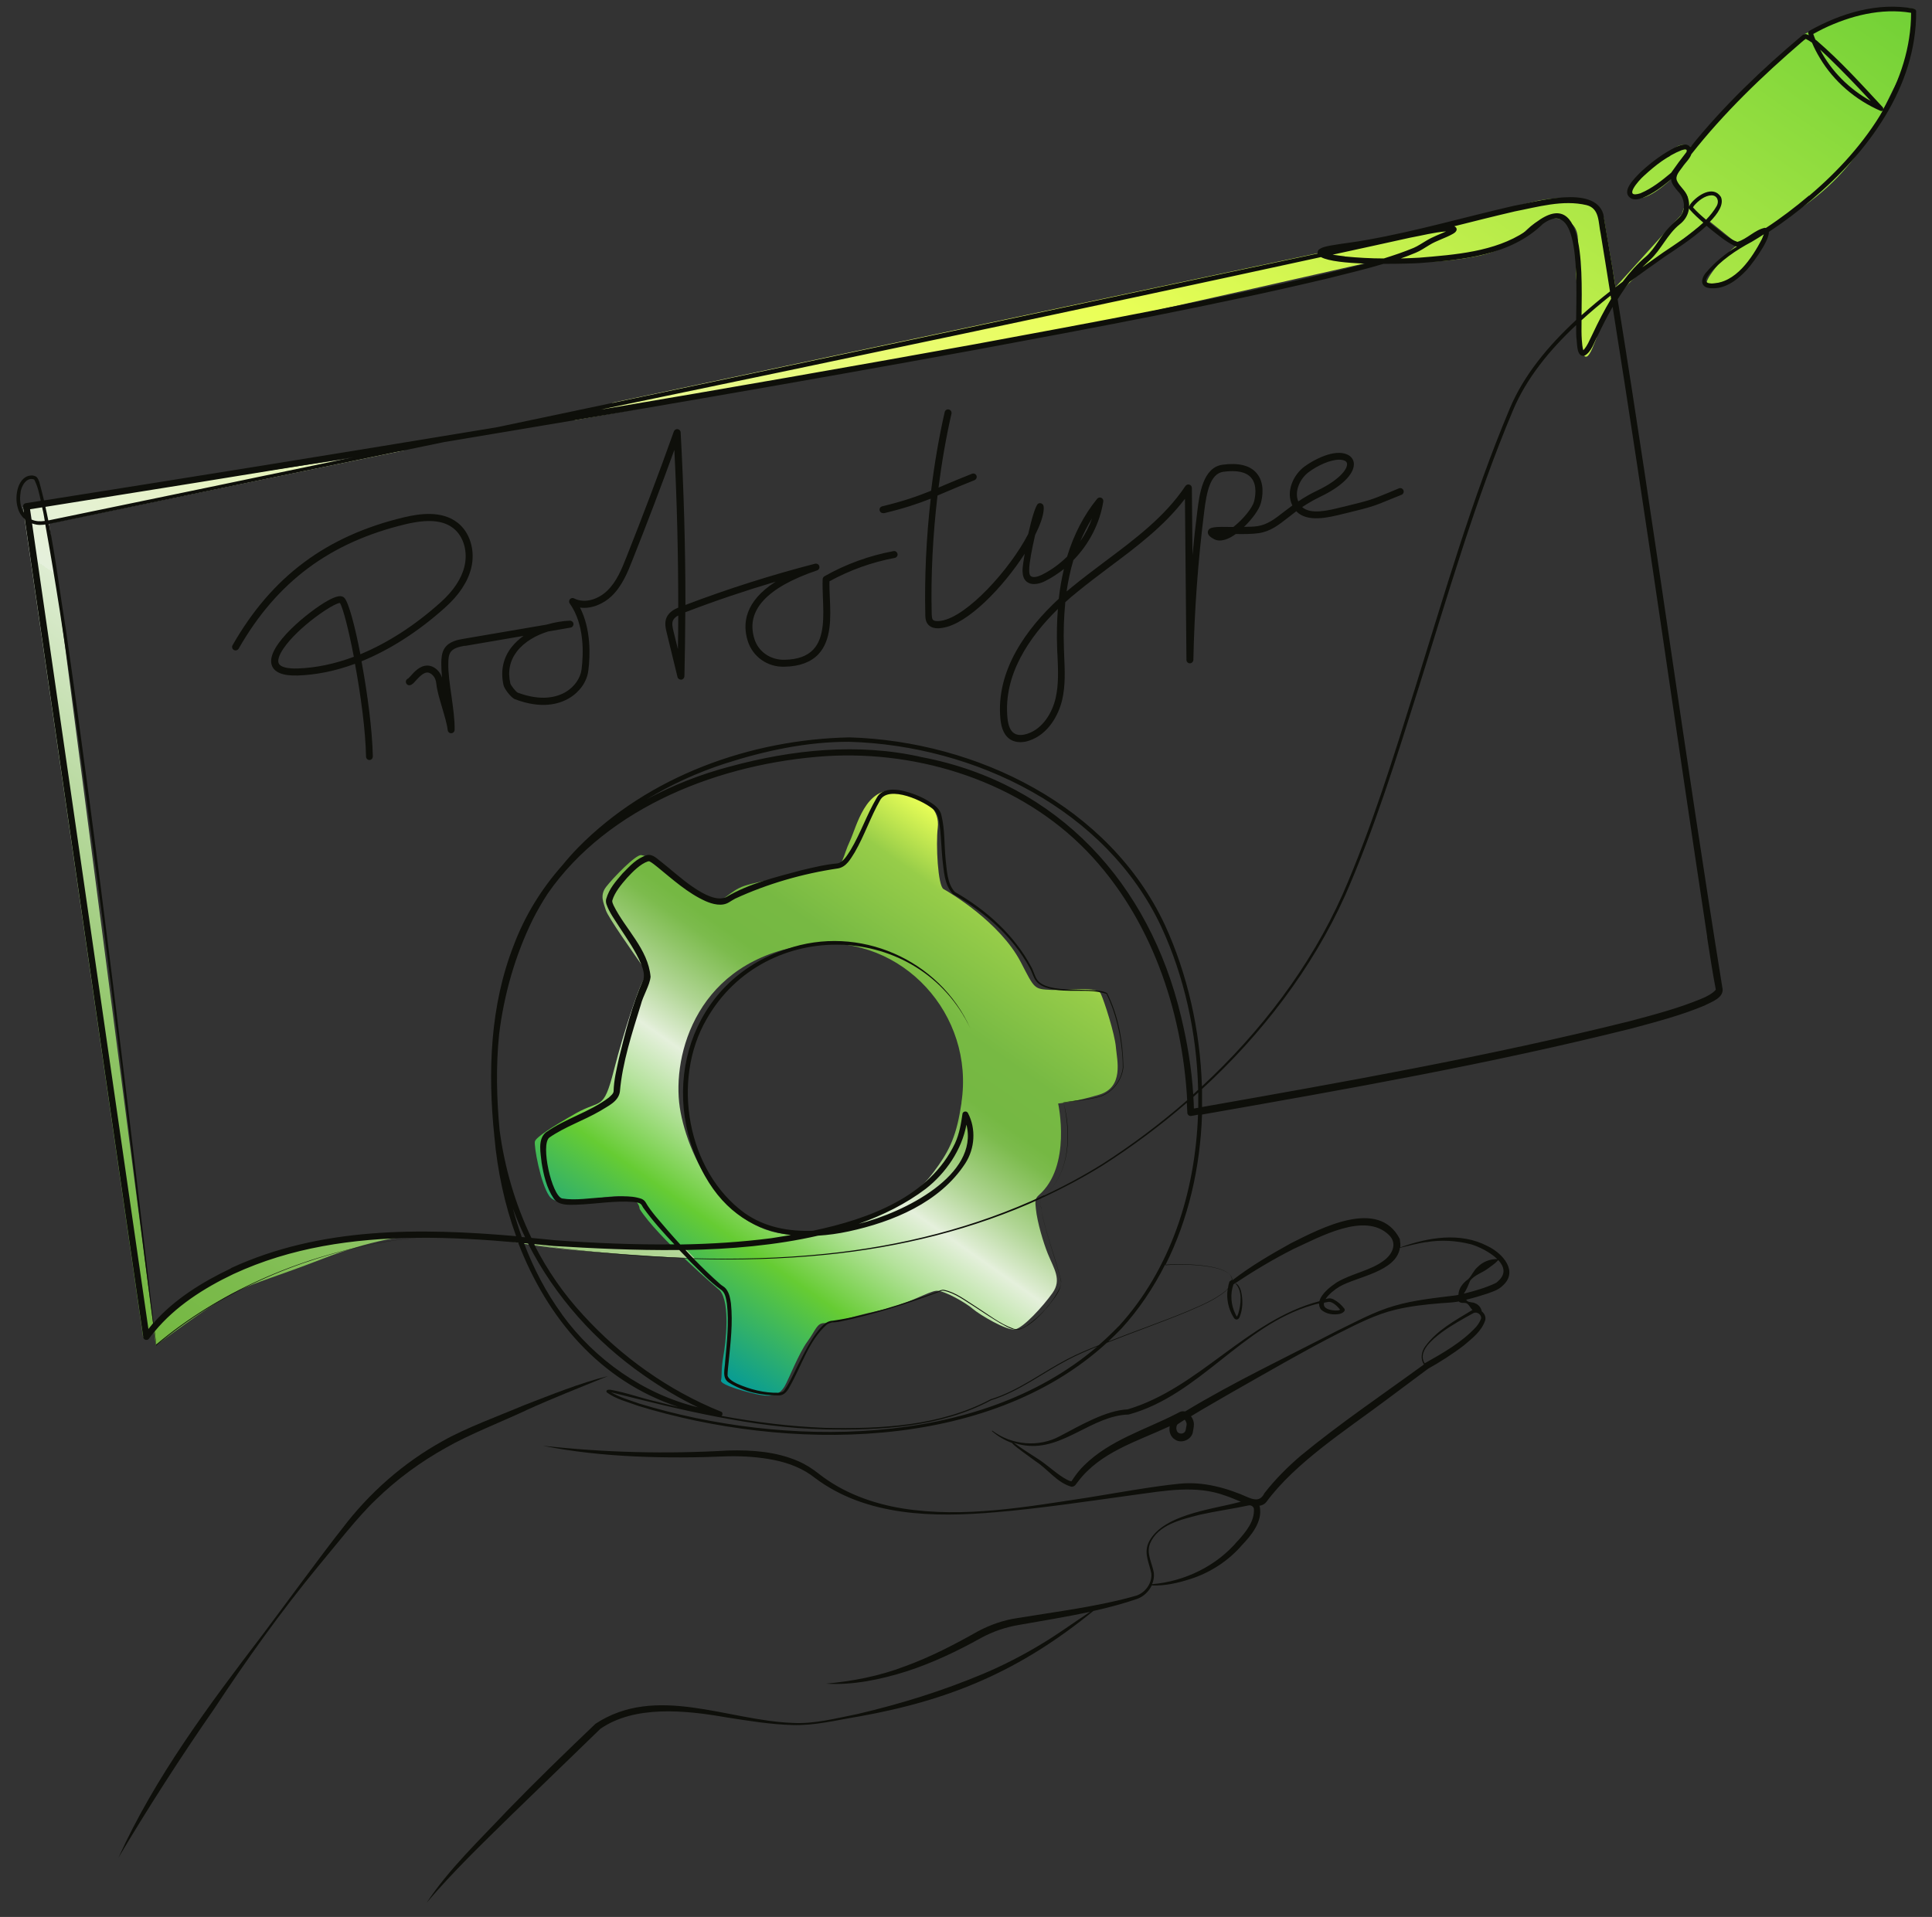 <?xml version="1.0" encoding="UTF-8"?>
<svg xmlns="http://www.w3.org/2000/svg" xmlns:i="http://ns.adobe.com/AdobeIllustrator/10.0/" xmlns:xlink="http://www.w3.org/1999/xlink" version="1.1" viewBox="0 0 153.59 152.42">
  <rect x="0" y="0" width="153.59" height="152.42" fill="#333333" stroke="none"/>
  <defs>
    <linearGradient id="Unbenannter_Verlauf_155" data-name="Unbenannter Verlauf 155" x1="52.2" y1="106.26" x2="79.22" y2="67.66" gradientUnits="userSpaceOnUse">
      <stop offset="0" stop-color="#039999"></stop>
      <stop offset=".21" stop-color="#6c3"></stop>
      <stop offset=".33" stop-color="#b4e29b"></stop>
      <stop offset=".42" stop-color="#e5f0dc"></stop>
      <stop offset=".43" stop-color="#ddecd1"></stop>
      <stop offset=".5" stop-color="#b0d594"></stop>
      <stop offset=".56" stop-color="#90c568"></stop>
      <stop offset=".6" stop-color="#7cbb4d"></stop>
      <stop offset=".63" stop-color="#75b843"></stop>
      <stop offset=".72" stop-color="#77b943"></stop>
      <stop offset=".77" stop-color="#80bf45"></stop>
      <stop offset=".89" stop-color="#97cd49"></stop>
      <stop offset="1" stop-color="#eaff57"></stop>
    </linearGradient>
    <linearGradient id="Unbenannter_Verlauf_149" data-name="Unbenannter Verlauf 149" x1="-32.18" y1="178.95" x2="164.31" y2="-101.66" gradientUnits="userSpaceOnUse">
      <stop offset="0" stop-color="#97cd49"></stop>
      <stop offset=".12" stop-color="#80bf45"></stop>
      <stop offset=".17" stop-color="#77b943"></stop>
      <stop offset=".25" stop-color="#75b843"></stop>
      <stop offset=".27" stop-color="#7cbb4d"></stop>
      <stop offset=".3" stop-color="#90c568"></stop>
      <stop offset=".33" stop-color="#b0d594"></stop>
      <stop offset=".38" stop-color="#ddecd1"></stop>
      <stop offset=".38" stop-color="#e5f0dc"></stop>
      <stop offset=".48" stop-color="#e7f79b"></stop>
      <stop offset=".57" stop-color="#eaff57"></stop>
      <stop offset=".75" stop-color="#6c3"></stop>
      <stop offset="1" stop-color="#039999"></stop>
    </linearGradient>
  </defs>
  <!-- Generator: Adobe Illustrator 28.6.0, SVG Export Plug-In . SVG Version: 1.2.0 Build 709)  -->
  <g>
    <g id="agiles_consulting">
      <path d="M88.71,83.25c-.09-1.04-.91-3.62-1.2-4.24s-2.51-.24-3.91-.3c-1.41-.07-1.33-.05-2.45-2.21-1.66-3.19-5.7-5.57-6.14-5.81-.45-.24-.62-3.54-.46-4.87s-.74-2.48-3.25-2.92c-2.51-.45-3.21,2.88-3.75,4.01-.54,1.14-.51,2.03-1.38,2.15s-5.89.98-7.03,1.39c-1.14.4-1.62,1.3-2.49,1.26-.87-.04-3.43-2.27-4.27-2.96-.45-.37-.96-.7-1.4-.76s-2.25,1.82-2.79,2.52-.19,1.29-.03,1.85c.16.56,2.34,3.62,2.83,4.33.5.71.29.96,0,1.55s-1.35,3.59-2.19,6.87c-.84,3.27-1.01,2.28-3,3.4-1.99,1.13-3.16,1.91-3.27,2.23-.11.32.44,3.37,1.14,4.36.7,1,3.16.14,5.17.02,2.02-.12,2.01,1,2.01,1,1.4,2.24,6.4,6.51,6.4,6.51.82,1.04.44,4.17.25,5.24s-.09,1.52-.18,1.89c-.09.37,2.31,1.02,3.18,1.16.87.14,1.45.02,1.88-.7.31-.52,1.11-2.6,1.8-3.54s.75-1.51,1.41-1.48,1.86-.47,4.23-.98c2.37-.5,4.01-1.56,4.64-1.59.63-.03,2.38,1,2.88,1.44.5.44,2.7,1.76,3.36,1.63s2.21-1.82,2.97-2.89c.76-1.07.12-1.91-.38-3.15-.33-.82-.83-2.46-.94-3.55-.06-.56-.08-.8.22-1.07,2.66-2.3,1.55-7.3,1.55-7.3,0,0,1.27-.1,3.26-.7s1.42-2.74,1.33-3.78ZM76.44,87.67c-.02.15-.05.31-.08.48-.38,2.4-1.03,3.56-2.13,5.03-1.1,1.47-2.98,3.39-9.44,4.8-6.46,1.41-10.13-5.77-10.75-9.94s1.35-11.69,10.13-12.91c.18-.03.36-.05.54-.06,7.05-.7,12.79,5.61,11.72,12.61Z" fill="url(#Unbenannter_Verlauf_155)"></path>
      <path d="M54.37,99.16l.88.92s-10.34-.51-14.07-1.28-8.16-1.56-15.51,1.28-5.98,1.55-13.28,6.89l-.23-1.74s5.55-5.27,13.13-6.3c7.58-1.03,14.19-.47,18.92-.07,4.73.39,10.15.32,10.15.32ZM12.17,105.22L3.9,41.62l28.35-5.83L1.82,40.31l9.56,66.02.79-1.11ZM84.69,26.26c6.18-1.31,25.3-5.66,25.3-5.66,0,0,3.23.63,7.46-.24s3.58-3.18,6.28-2.98,1.35,2.8,1.58,4.75.1,5.65.64,6.17,1.09-2.34,2.05-3.89,2.21-2.54,2.21-2.54l5.54-4.4,2.48,2s-.42,0-1.82,1.78-.35,1.3-.35,1.3c3.23-.03,4.32-4.41,4.32-4.41,7.18-3.47,8.82-8.58,10.38-11.53s1.41-5.91,1.41-5.91c-3.92-.5-8.75,2.03-8.75,2.03l-9.02,8.95c-1.2-.62-1.64.72-1.64.72,0,0-3.69,1.93-3,3.05s3.09-1.2,3.09-1.2l1.3,1.38-.45,1.41-1.48,1.6-3.79,4.19s-.45-2.77-.9-5.35-5.32-1.51-5.32-1.51l-14.25,3.5-2.33.48-56.84,12.05-3.18,1.42s32.89-5.85,39.07-7.17Z" fill="url(#Unbenannter_Verlauf_149)"></path>
      <g>
        <path d="M136.4,78.68s0,0,0,0c0,0,0,0,0,0Z" fill="#0e0f0a"></path>
        <path d="M152.16.69c-2.88-.54-5.82.36-8.32,1.76-.07.04-.11.12-.09.2.01.05.03.1.05.15-.12-.05-.23-.13-.39-.07-.03,0-.07.03-.09.05,0,0-.04.03-.04.03-3.14,2.63-6.33,5.68-8.89,8.88-.1-.12-.27-.19-.4-.2-.43,0-.79.22-1.14.4-.89.5-1.69,1.11-2.43,1.8-.43.45-1.67,1.58-.71,2.11.34.12.62.02.87-.06.86-.36,1.57-.9,2.27-1.48.03.37.33.69.55.96.48.47.61,1.25.3,1.82-.23.35-.67.66-1.01,1.04-.71.71-1.08,1.65-1.84,2.32-.7.59-1.3,1.27-1.85,2-.19.14-.38.29-.57.44-.08-.46-.15-.92-.22-1.39-.16-1-.59-3.46-.75-4.43-.72-2.36-5.39-.96-7.18-.64-3.87.89-7.68,2-11.59,2.69-.99.19-1.95.28-2.95.46-.28.06-.62.11-.9.32-.09.11-.11.22-.09.31-21.67,4.61-43.48,9.24-65.24,13.81-12,1.99-24,3.92-36.01,5.82-.12-.5-.25-.99-.38-1.49-.05-.12-.11-.28-.23-.39-.12-.07-.14-.06-.27-.1-1.19-.09-1.5,1.64-1.21,2.55.08.36.29.68.56.92,1.18,8.14,9.42,65.05,9.42,65.05.02.22.34.29.46.1.13-.19.28-.36.42-.54.04.34.09.68.13,1.02-.01.01-.03.02-.04.03,0,0,.03.01.05.02,0,.01,0,.03,0,.04,4.98-4.21,11.18-6.91,17.57-8.14,1.04-.19,2.08-.34,3.12-.44,2.7-.03,5.41.14,8.09.38,2.29,6,6.52,11.03,12.75,13.07-.57-.13-1.15-.27-1.72-.42-1.24-.28-2.44-.73-3.7-.95-.04,0-.07,0-.12,0-.05.01-.07-.02-.17.06-.05.07,0,.14.01.15.74.55,1.67.76,2.52,1.08,11.71,3.59,27.7,3.71,37.23-5.02h0c2.13-.85,4.3-1.6,6.42-2.48,1.05-.46,2.13-.89,3.02-1.62.06-.06.12-.13.17-.19-.12.79.05,1.59.47,2.27.04.05.08.16.25.17.15-.03.18-.12.22-.18.27-.65.28-1.4.12-2.08-.05-.19-.24-.62-.46-.61.6.56.46,1.7.23,2.43-.02.05-.05.1-.07.15-.01.02-.03.04-.04.05,0,0-.02-.02-.03-.05l-.08-.16c-.36-.71-.42-1.61-.15-2.35,1.55-1.03,3.14-1.99,4.79-2.82,2.03-.92,5.64-2.97,7.56-1.11.68.64.32,1.5-.36,2.01-1.06.83-2.6,1.05-3.79,1.77-.46.31-1.21.87-1.37,1.49-5.76,1.51-9.56,6.91-15.24,8.6-1.73.08-3.75,1.27-5.39,2.13-1.68.91-3.83.72-5.36-.43-.03-.02-.06.02-.03.04.46.4,1,.72,1.58.93.23.28.59.49.87.72l1.04.76c.94.61,1.68,1.68,2.81,2,.07,0,.21-.01.3-.11l.21-.27c1.78-2.38,4.7-3.21,7.31-4.43-.08.41.06.86.45,1.08.54.34,1.34-.06,1.4-.67.04-.23.11-.52.05-.76-.03-.14-.1-.3-.21-.44,1.02-.63,2.23-1.3,3.09-1.81,2.52-1.43,6.08-3.49,8.63-4.78,1.46-.73,2.93-1.5,4.52-1.88,1.19-.29,2.41-.42,3.63-.52.35-.03.91-.05,1.25-.11.05,0,.11-.02.16-.03.19.17.38.09.59.13.22.09.33.37.51.56-.02,0-.04.01-.06.02-1.33.81-2.79,1.59-3.71,2.88-.3.41-.38,1-.09,1.42-3.29,2.4-6.66,4.67-9.8,7.26-1.04.89-2.02,1.87-2.87,2.96-.3.59-.68.6-1.26.37-1.69-.76-3.6-1.3-5.48-1.11-2.18.21-5.15.76-7.34,1.11-4.84.73-9.8,1.64-14.69.86-2.42-.39-4.77-1.26-6.68-2.77-.48-.38-1.04-.74-1.62-.99-1.74-.76-3.68-.9-5.55-.85-4.94.29-9.86.17-14.77-.38,4.63.94,9.91,1.05,14.78.84,1.22-.02,2.44.06,3.63.3,1.19.24,2.31.68,3.26,1.44,4.09,3.06,9.47,3.13,14.33,2.71,3.56-.3,7.48-.89,11.03-1.38,2.4-.32,4.88-.8,7.21.05.43.14.84.32,1.27.5-.1.02-.19.04-.19.04-2.17.58-6.2.99-7.19,3.29-.33.85.12,1.6.26,2.39.06.76-.48,1.5-1.19,1.74-2.97.86-6.41,1.28-9.49,1.79-1.09.16-2.16.54-3.13,1.06-1.87,1.06-3.77,2.04-5.78,2.77-2,.77-4.16,1.19-6.28,1.38,2.13.14,4.36-.33,6.42-.98,2.06-.67,4.04-1.61,5.92-2.66.92-.5,1.91-.84,2.95-1.02,1.84-.33,3.8-.64,5.71-1.05-1.28.84-2.52,1.75-3.82,2.53-1.5.91-3.05,1.71-4.66,2.39-3.23,1.36-6.58,2.4-9.99,3.2-1.72.34-3.44.81-5.19.71-5.17-.19-10.84-3.1-15.66.07-2.36,2.25-4.7,4.52-6.97,6.86-2.23,2.37-4.67,4.68-6.46,7.38,2.09-2.47,4.48-4.76,6.8-7.04l7.02-6.8c2.71-1.88,6.72-1.49,10.01-.91,1.74.27,3.48.56,5.25.61,1.78.06,3.51-.39,5.24-.67,7.41-1.32,12.9-3.68,18.69-8.4,1.2-.27,2.39-.58,3.51-.97.5-.19.91-.59,1.13-1.06,1.05.05,2.11-.2,3.1-.52,1.56-.5,3-1.44,4.07-2.68.75-.79,1.65-1.87,1.42-3.05,0-.03-.02-.05-.04-.08.21-.03.41-.12.55-.29,2.33-3.16,6.35-5.73,9.6-8.17l3.27-2.44c.85-.47,1.99-1.19,2.85-1.86.67-.57,1.42-1.13,1.7-2.02.05-.28-.08-.52-.28-.68-.06-.3-.25-.53-.52-.64-.19-.11-.47-.05-.64-.19-.03-.02-.06-.06-.08-.1.56-.13,1.12-.3,1.67-.48.4-.15.86-.28,1.18-.59,1.37-1.16.04-2.63-1.15-3.19-2.18-1.14-4.72-.69-6.94.1.02-.21,0-.43-.04-.67-1.69-3.29-6.27-.85-8.65.34-1.6.89-3.22,1.83-4.66,2.95.01-1.34-4.32-1.31-5.33-1.2,1.84-3.65,2.78-7.79,2.92-11.98,11.46-2.01,22.92-4.03,34.21-6.86,1.92-.52,3.85-1.02,5.72-1.8.54-.29,1.65-.63,1.43-1.46-2.94-18.19-5.38-36.5-8.32-54.7.19-.3.38-.6.59-.9.12-.17.24-.33.36-.48.95-.71,1.9-1.38,2.81-2.02.62-.42,2.19-1.4,3.31-2.45.11.1.23.19.34.29.58.46,1.15.94,1.82,1.28.07.03.16.06.25.08-.91.57-1.75,1.24-2.46,2.08-.47.57-.44,1.22.44,1.24,1.05.06,1.97-.6,2.66-1.31.3-.25,1.95-2.39,1.9-3.17,1.2-.79,2.34-1.65,3.43-2.58,4.42-3.74,8.32-8.93,8.28-14.96,0-.08-.05-.15-.13-.17ZM98.4,122.51c-1.68,2-4.21,3.23-6.81,3.45.12-.28.17-.59.14-.9-.14-.79-.61-1.52-.31-2.32.63-1.52,2.5-1.92,3.95-2.3,1.29-.29,2.63-.47,3.93-.75.16-.02.33.09.38.25.08,1.01-.63,1.85-1.28,2.58ZM117.74,104.85c-.07.2-.22.45-.39.65-1.13,1.23-2.64,2.08-4.09,2.9-.6-.94.64-1.92,1.35-2.46.78-.57,1.68-1.07,2.52-1.53.29-.16.68.14.61.44ZM105.26,103.58c.13-.02.27-.05.38-.07.31-.01.69.36.9.63-.12.07-.28.06-.42.06-.74-.06-.94-.31-.86-.62ZM94.32,113.14c.05.13-.04.37-.05.51-.03.29-.33.41-.56.29-.2-.08-.26-.48-.11-.68.17-.12.37-.25.58-.38.06.06.11.17.14.26ZM119.08,101.88l-.1.09s-.06.04-.1.06c-.79.37-1.66.62-2.51.83.22-.32.34-.64.51-1.04.34-.44.95-.62,1.37-.93.28-.21.59-.4.86-.7.47.51.64,1.1-.02,1.68ZM113.36,98.77c1.19-.21,2.43-.13,3.6.17.57.17,1.5.61,2.07,1.17-.59-.01-1.16.22-1.57.64-.31.26-.45.67-.73.95-.42.3-.77.72-.79,1.25-.07.02-.15.04-.23.05-1.59.2-3.28.36-4.87.83-1.6.46-3.05,1.27-4.53,1.98-3.92,2.04-8.28,4.1-12.1,6.42-.13-.03-.27-.03-.42.04l-.29.15c-2.46,1.26-5.29,2.09-7.32,4.1-.31.3-.6.66-.84,1.02,0,0-.15.22-.16.24-.02,0-.06,0-.11-.02-.17-.06-.35-.16-.53-.27-.72-.45-1.34-1.06-2.07-1.52-.63-.4-1.28-.82-1.87-1.25.29.1.6.17.91.21,3,.41,5.29-2.38,8.22-2.46,5.61-1.53,9-7.06,14.55-8.68.17-.06.37-.1.58-.15,0,.16.04.32.15.48.41.37.98.45,1.5.35.15-.04.34-.13.39-.28.01-.04,0-.1-.02-.13-.26-.33-.5-.55-.86-.74-.11-.06-.26-.11-.42-.08,0,0-.1.02-.22.05.24-.37.73-.77,1.11-.99,1.4-.8,4.51-1.18,4.8-3.08.69-.17,1.38-.35,2.07-.46ZM151.93,1.01c-.01,2.77-.87,5.35-2.23,7.7.02-.06.02-.14-.03-.19-1.68-1.81-3.34-3.65-5.22-5.27-.04-.04-.09-.07-.13-.1-.06-.15-.12-.3-.17-.45.27-.14.53-.29.8-.42,2.14-1.03,4.61-1.66,6.98-1.26ZM148.72,8.03c-1.69-.94-3.14-2.37-4.03-4.09.21.19.41.39.62.58,1.17,1.13,2.3,2.31,3.41,3.51ZM130.44,15.36c-1.46.47-.19-1,.26-1.39.88-.81,1.87-1.59,2.99-2.03.14-.03.33-.12.4,0,.01.02,0,.08-.02.15-.43.55-.84,1.1-1.22,1.65-.74.62-1.54,1.25-2.4,1.61ZM125.87,27.85c-.07-.2-.1-.57-.12-.83-.03-.4-.03-.94-.02-1.56.75-.68,1.52-1.33,2.31-1.96.01.09.03.17.04.26-.54.9-1.02,1.83-1.46,2.77-.24.47-.42.97-.75,1.32ZM120.37,16.82c1.87-.36,3.87-.96,5.76-.51,1.06.27.92,1.4,1.12,2.27.25,1.53.5,3.06.74,4.59-.77.6-1.52,1.23-2.26,1.89.05-4.14.22-11.15-4.47-6.65-2.45,1.62-5.58,1.84-8.45,2.08-.48.03-.97.04-1.45.06.4-.14.8-.29,1.2-.46.37-.15.72-.4,1.06-.6.59-.37,1.28-.55,1.89-.9.08-.05.17-.1.23-.19.02-.02.12-.16.01-.31-.07-.07-.11-.09-.14-.1,1.59-.4,3.18-.8,4.77-1.17ZM106.9,20.38c-.32-.04-.64-.08-.96-.13,2.05-.45,4.11-.89,6.16-1.35.95-.17,1.9-.43,2.86-.5-.52.24-1.07.43-1.56.73-.35.2-.65.42-1.02.58-.77.32-1.57.59-2.37.84-1.04,0-2.08-.06-3.11-.16ZM105.03,20.45c.6.32,2.04.46,3.52.51-1,.27-2.01.51-3.01.76-9.3,2.2-18.7,3.92-28.1,5.66-9.89,1.79-19.79,3.52-29.7,5.19,19.13-3.97,38.28-7.99,57.28-12.13ZM28.15,36.34c-7.91,1.65-15.8,3.29-23.68,4.91-.21.04-.42.09-.63.13-.07-.36-.15-.72-.23-1.08,8.18-1.3,16.36-2.62,24.54-3.96ZM2.39,40.49c.32-.05.64-.1.96-.15.02.12.05.23.08.35.05.24.09.49.13.73-.36.05-.72.04-1.05-.11,0-.03-.12-.81-.12-.81ZM1.63,39.16c.07-.55.51-1.27,1.09-1.03.27.52.4,1.1.52,1.69-.4.06-.79.13-1.19.19-.14.02-.24.16-.22.3,0,0,.02.16.07.46-.29-.45-.36-1.07-.26-1.61ZM11.8,105.68c-.16-1.1-8.87-61.42-9.25-64.06.25.09.52.14.78.11.09,0,.18-.01.27-.03,1.64,9.06,2.77,18.21,4.01,27.34,1.63,12.01,2.99,24.24,4.56,36.18-.13.15-.25.31-.38.46ZM29.98,98.85c-6.38,1.2-12.57,3.87-17.56,8.05-.04-.35-.08-.69-.12-1.04,1.65-2,3.93-3.45,6.26-4.56,4.58-2.12,9.49-2.82,14.46-2.88-1.02.1-2.03.24-3.03.42ZM18.34,100.86c-2.27,1.08-4.45,2.43-6.13,4.32-2.16-18.39-4.34-36.78-6.97-55.11-.46-2.8-.8-5.63-1.35-8.41.21-.04.42-.09.63-.13,10.23-2.13,20.5-4.25,30.79-6.38,14.09-2.34,28.16-4.76,42.22-7.33,9.4-1.75,18.81-3.49,28.11-5.7,1.45-.37,2.91-.71,4.34-1.14,1.39,0,2.59-.04,2.85-.06,3.43-.26,7.24-.59,9.83-3.12,2.93-2.15,2.68,4.31,2.64,7.64-2.22,2.06-4.16,4.38-5.28,7.05-3.02,7.19-5.17,14.69-7.49,22.11-1.74,5.56-3.46,11.15-5.79,16.5-2.56,5.75-6.51,10.94-11.19,15.28-.14-4.49-1.16-8.95-2.94-12.83-4.42-9.46-14.96-14.61-25.07-14.92-7.88.16-15.98,3.07-21.57,8.75-.46.47-.88.95-1.29,1.45-1.63,1.84-2.95,3.96-3.84,6.33-1.89,4.82-2.07,10.11-1.54,15.2.24,2.71.81,5.4,1.73,7.93-7.65-.67-15.57-.74-22.67,2.54ZM95.26,88.08c-.12.02-.23.04-.35.06,0-.31-.02-.62-.04-.92.13-.12.26-.24.39-.36,0,.41,0,.81,0,1.22ZM94.86,87.03c-.13-2.1-.48-4.17-.97-6.21-2.51-10.56-9.75-18.54-20.61-20.62-5.05-1.15-10.3-.6-15.26.75-2.28.6-4.52,1.47-6.6,2.6,1.95-1.18,4.04-2.13,6.19-2.83,3.19-1.03,6.55-1.75,9.91-1.74,10,.3,20.42,5.37,24.8,14.71,1.81,3.91,2.83,8.42,2.93,12.96-.13.12-.26.25-.4.37ZM82.99,95.04c-5.45,2.56-11.38,4.04-17.36,4.65-3.49.36-7,.45-10.51.36-.21-.22-.43-.43-.63-.66,3.55-.06,7.18-.37,10.54-1.14.79-.05,1.61-.16,2.44-.34,3.51-.76,7.24-2.29,9.27-5.41.76-1.18.87-2.74.21-4-.02-.02,0-.04-.12-.11-.25-.07-.32.16-.31.14-.12.82-.25,1.62-.6,2.38-2.01,4.21-6.77,6-11.3,6.95-1.92.07-3.84-.28-5.44-1.42-4.57-3.33-5.82-10.56-3.01-15.4,4.65-8.19,16.91-7.85,20.98.75-2.46-5.52-8.89-8.32-14.61-6.33-7.69,2.51-10.34,11.18-6.5,18.04,1.64,2.92,4.04,4.35,6.83,4.7-.53.09-1.05.17-1.55.25-2.4.31-4.82.46-7.24.5-.67-.73-1.32-1.48-1.95-2.23-.3-.37-.59-.74-.82-1.15-.09-.14-.21-.2-.31-.25-.96-.33-1.99-.16-2.96-.12-1.1.05-2.29.27-3.36.09-.82-.25-1.72-4.28-1.01-4.84,1.24-.86,2.72-1.35,4.03-2.11.59-.38,1.46-.73,1.58-1.54.2-2.33.97-4.66,1.66-6.9.18-.73.72-1.57.78-2.24-.2-2.21-2.01-3.78-2.94-5.67-.05-.13-.13-.26-.1-.4.18-.63.72-1.28,1.17-1.79.45-.49,1.06-1.11,1.66-1.31.07-.01.08-.01.13,0,.22.12.44.3.65.47,1.19.97,2.38,2.05,3.8,2.69.55.24,1.3.45,1.87.09.19-.11.31-.2.49-.29,2.56-1.18,5.37-1.99,8.17-2.4.68-.12,1.01-.78,1.33-1.28.78-1.35,1.27-2.84,2.01-4.13.67-1.26,3.59.06,4.37.83.33.41.34,1.02.42,1.55.07.76.1,1.53.17,2.29.12.93.14,2.05.84,2.78,2.49,1.4,4.74,3.35,6.11,5.89.2.34.26.72.51,1.04.26.32.65.47,1.02.57,1.49.4,3.1-.04,4.56.43.84,1.69,1.29,3.88,1.3,5.85-.1,1-.8,1.92-1.75,2.27-.79.27-2.16.36-2.99.52,0,0,0,.02,0,.03.86-.16,2.18-.24,3-.51.96-.36,1.68-1.29,1.79-2.31-.03-2.02-.39-4.09-1.3-5.91-.36-.19-.77-.2-1.16-.23-1.14-.07-2.32.03-3.42-.25-.36-.1-.72-.25-.95-.54-.22-.29-.3-.7-.48-1.03-1.36-2.56-3.6-4.57-6.09-5.99-.63-.69-.63-1.73-.74-2.64-.11-1.15-.05-2.32-.33-3.46-.08-.4-.42-.73-.76-.95-.65-.45-1.38-.75-2.14-.95-.75-.21-1.84-.27-2.25.53-.79,1.34-1.27,2.8-2.06,4.12-.27.41-.56.97-1.04,1.08-.96.08-1.92.32-2.86.54-2.04.55-4.17,1.05-6,2.14-1.4.66-4.03-1.94-5.11-2.76-.35-.25-.7-.68-1.18-.58-.86.27-1.36.87-1.95,1.46-.54.64-1.06,1.19-1.3,2.04-.03.12-.02.28.02.4.23.67.66,1.23,1.03,1.82.62.95,1.28,1.88,1.72,2.92.16.41.29.82.2,1.22-.9,2.02-1.44,4.18-1.96,6.32-.18.84-.4,1.72-.42,2.61-.02.19-.22.34-.38.49-1.53,1.16-3.45,1.66-5.02,2.78-.66.57-.39,1.67-.32,2.42.16.96.39,1.98.95,2.81.39.59,1.21.52,1.79.51,1.52-.05,3.06-.34,4.56-.22.28.04.57.05.69.31l.08.14c.75,1.04,1.6,1.99,2.48,2.92-3.17.04-6.35-.1-9.52-.33-.61-.06-1.23-.13-1.84-.18-1.29-2.68-2.13-5.58-2.53-8.55-.24-2.53-.3-5.11-.04-7.65.39-3.17,1.28-6.28,2.68-9.13.36-.71.76-1.4,1.19-2.06,4.83-6.94,13.78-10.36,22.12-10.92,7.51-.46,15.45,2.08,20.74,7.56,5.06,5.25,7.57,12.59,7.97,19.8-2.13,1.86-4.39,3.56-6.73,5.06-1.49.93-3.03,1.76-4.61,2.5,2.04-1.74,2.16-4.94,1.53-7.3.55,2.46.52,5.54-1.54,7.31ZM42.46,98.92c.52.05,1.04.1,1.56.15,2.99.18,6.44.36,9.98.32.2.21.4.42.61.63-4.05-.13-8.09-.51-12.1-1.03l-.04-.08ZM76.83,89.42c1.01,4-4.93,6.98-8.57,7.89,1.97-.7,3.78-1.61,5.34-2.79,1.6-1.25,2.86-3.1,3.23-5.1ZM76.93,88.68s0,0,0,0c0-.01,0,0,0,0ZM41.75,98.38c-.09,0-.18-.02-.27-.02-.27-.75-.5-1.5-.71-2.27.29.78.61,1.55.98,2.3ZM44.69,104.52c-1.28-1.75-2.27-3.66-3.03-5.67.11,0,.22.02.32.03,2.12,4.18,5.35,7.79,9.2,10.47,1.37.96,2.81,1.83,4.32,2.55-4.32-1.04-8.21-3.79-10.82-7.38ZM50.82,111.6c-.76-.27-1.56-.5-2.25-.9,5.47,1.38,11.24,2.82,17,2.95,4.45.09,9.26-.18,13.21-2.31,2.22-.69,4.06-2.14,6.08-3.2.77-.41,1.57-.75,2.38-1.08-9.52,8.17-25.01,8.02-36.42,4.54ZM97.93,101.76c-.06.05-.13.09-.19.14-.06.17-.1.35-.12.53-.06.07-.12.13-.19.21-.89.72-1.98,1.16-3.02,1.61-2.08.86-4.21,1.59-6.31,2.42.35-.33.7-.67,1.04-1.02,1.4-1.53,2.55-3.25,3.48-5.09,1.05-.11,5.35-.11,5.31,1.21ZM88.93,105.45c-.51.53-1.04,1.03-1.59,1.51-.85.34-1.7.69-2.52,1.12-2.03,1.06-3.87,2.51-6.07,3.18-4,2.13-8.74,2.37-13.19,2.27-2.75-.11-5.49-.45-8.2-.95.11-.1.11-.31-.07-.35-4.14-1.67-7.91-4.36-10.92-7.66-1.56-1.68-2.85-3.56-3.88-5.57,4.02.53,8.08.92,12.14,1.06.1.1.19.2.29.3.76.74,1.49,1.53,2.36,2.16.38.24.43.69.51,1.15.17,1.5,0,3.04-.14,4.56-.01.56-.3,1.35.31,1.71,1.16.72,2.57,1.03,3.93,1.01.47.02.73-.38.91-.74.93-1.63,1.49-3.6,2.91-4.88.31-.24.72-.16,1.07-.25,2.64-.55,5.2-1.37,7.72-2.3.15-.05.35-.2.53-.15.93.19,1.72.83,2.52,1.32.64.42,1.28.85,1.94,1.24.49.25,1.04.67,1.62.5.9-.35,1.59-1.1,2.21-1.82.44-.59,1.05-1.23,1.04-2.01-.44-1.85-1.16-3.62-1.55-5.49.21,1.11.58,2.19.9,3.28.22.73.47,1.46.63,2.21.03.19-.02.38-.1.55-.58,1.2-1.53,2.24-2.62,2.99-.32.2-.69.38-1.06.24-1.08-.39-2-1.13-2.96-1.74-.81-.5-1.59-1.14-2.55-1.34-.17-.04-.41.08-.56.15-2.69.95-5.45,1.89-8.28,2.3-.62.02-1.03.61-1.37,1.05-.45.63-.81,1.32-1.16,2-.45.83-.8,1.74-1.35,2.51-.09.12-.27.15-.45.17-1.11.03-2.27-.27-3.28-.72-.27-.13-.69-.36-.76-.64,0-.33.05-.74.09-1.12.15-1.53.34-3.06.18-4.62-.06-.39-.11-.79-.39-1.16-.14-.18-.32-.24-.47-.38-.72-.63-1.41-1.31-2.09-2,3.49.1,6.99.02,10.48-.33,5.89-.58,11.74-2.01,17.13-4.48-.04.07-.05.14-.06.22,0-.08.03-.16.06-.23,1.68-.77,3.32-1.64,4.9-2.62,2.32-1.48,4.56-3.15,6.68-4.98.01.26.03.53.04.79,0,.16.15.29.31.26.18-.03.36-.06.54-.1-.22,6.22-2.2,12.33-6.31,16.83ZM135.71,74.51c.22,1.38.42,2.77.69,4.15,0,.03,0,.02,0,.02,0,0,0,.02-.02.04-.24.28-.74.54-1.12.69-1.8.75-3.73,1.26-5.64,1.77-11.23,2.8-22.66,4.83-34.06,6.84,0-.48,0-.95,0-1.43,4.75-4.36,8.76-9.58,11.38-15.4,2.35-5.35,4.08-10.94,5.84-16.51,2.34-7.41,4.49-14.91,7.51-22.08,1.07-2.54,2.9-4.77,5.01-6.75,0,.52,0,.94.04,1.18.05.38,0,1.35.61,1.26.58-.29.78-1.11,1.06-1.59.37-.78.76-1.55,1.19-2.3,2.66,16.67,4.99,33.42,7.52,50.1ZM134.59,16.49s.04-.08.07-.12c.34-.41.89-.83,1.4-.84.45,0,.63.45.42.84-.23.4-.52.76-.85,1.1-.37-.31-.73-.63-1.04-.98ZM140.21,18.67c-.04.11-.09.22-.13.32-.81,1.54-2.1,3.53-4.02,3.55-.62-.03-.49-.32-.2-.72.91-1.09,2.16-1.94,3.41-2.6.33-.19.65-.4.97-.6,0,.01-.01.03-.02.04ZM143.8,15.56c-1.09.92-2.23,1.79-3.42,2.57-.03,0-.04-.02-.07-.02-.82.17-1.41.89-2.19,1.12-.72-.24-1.31-.84-1.92-1.29-.1-.09-.21-.18-.31-.26.71-.72,1.17-1.44.92-2.02-.62-.96-1.86-.14-2.39.52-.08.1-.23.33-.1.47.34.39.71.72,1.09,1.05-.96.93-2.17,1.68-3.23,2.4-.53.38-1.08.76-1.63,1.16.2-.19.39-.38.6-.57.92-.84,1.39-2.06,2.38-2.85.7-.54.92-1.37.63-2.21-.18-.51-.63-.79-.84-1.25-.18-.4.22-.79.44-1.11.21-.32.57-.63.7-1.01,2.58-3.28,5.63-6.21,8.79-8.93.09-.08.19-.16.28-.22.02,0,.02-.01.02-.02.17.08.34.19.5.3.18.43.39.83.63,1.23,1.11,1.86,2.83,3.33,4.81,4.19.07.03.14.02.2-.03.01-.01.02-.03.03-.04-1.51,2.6-3.63,4.91-5.89,6.82Z" fill="#0e0f0a"></path>
        <path d="M41.83,112.13c2.13-.97,4.36-1.84,6.51-2.72-2.25.56-4.49,1.48-6.68,2.32-1.93.82-4.65,1.81-6.47,2.85-3.11,1.72-5.84,4.12-7.98,6.95-1.5,1.88-4.84,6.46-6.34,8.45-4.26,5.59-8.53,11.29-11.45,17.72,2.29-3.86,4.95-8.01,7.6-11.82,2.58-3.91,5.31-7.74,8.29-11.36,1.32-1.57,3.12-3.91,4.58-5.29,1.66-1.62,3.55-3,5.58-4.13,1.77-1.02,4.46-2.08,6.35-2.96Z" fill="#0e0f0a"></path>
        <path d="M82.77,96.1c-.02-.12-.04-.23-.05-.35,0-.08,0-.17,0-.26-.02.2.02.41.06.61Z" fill="#0e0f0a"></path>
        <path d="M82.81,96.32s0,.03.01.05c0-.03-.01-.05-.02-.08,0,0,0,.02,0,.03Z" fill="#0e0f0a"></path>
        <path d="M82.77,96.1c.01.06.02.13.03.19,0-.06-.02-.13-.03-.19Z" fill="#0e0f0a"></path>
        <path d="M84.52,87.68s0,.04.01.05c0-.02,0-.04-.01-.05,0,0,0,0,0,0Z" fill="#0e0f0a"></path>
        <path d="M35.38,48.31c1.11-.99,1.81-2.05,2.08-3.14.34-1.38-.09-2.83-1.07-3.6-1.27-1-3.04-.73-4.27-.44-6.18,1.48-10.51,4.71-13.63,10.17-.08.13-.03.3.1.38.13.07.3.03.38-.1,3.04-5.32,7.26-8.46,13.28-9.9,1.77-.42,2.98-.32,3.8.33.81.64,1.16,1.86.87,3.04-.24.98-.88,1.94-1.91,2.86-2.04,1.83-4.21,3.22-6.36,4.11-.44-2.29-.94-4.13-1.27-4.48-.22-.24-.63-.17-1.36.24-1.39.78-4.85,3.52-4.43,5.06.17.61.87.91,2.09.87,1.47-.05,3-.36,4.54-.93.45,2.42.84,5.27.88,7.38,0,.15.13.27.27.27,0,0,0,0,0,0,.15,0,.27-.13.27-.28-.04-2.09-.43-5.04-.9-7.57,2.24-.91,4.5-2.35,6.62-4.25ZM23.68,53.15c-.82.03-1.36-.11-1.51-.38-.13-.24,0-.66.36-1.2,1.17-1.72,3.94-3.59,4.49-3.63.24.36.69,2.1,1.11,4.28-1.51.57-3.01.88-4.45.93Z" fill="#0e0f0a"></path>
        <path d="M36.95,51.36l4.67-.8c-.36.26-.69.56-.97.92-.66.85-.87,1.89-.62,3,.06.28.59,1,.92,1.12,2.12.8,3.52.38,4.32-.1.83-.5,1.39-1.31,1.5-2.17.15-1.18.23-3.28-.66-5.02.94.13,1.91-.33,2.52-.92.84-.81,1.29-1.94,1.65-2.86,1.15-2.89,2.27-5.83,3.33-8.76.21,4.16.31,8.36.31,12.54-.38.16-.75.39-.93.79-.18.42-.07.87.01,1.2l.86,3.53c.03.13.16.22.3.21.14-.01.24-.13.25-.27.04-1.69.06-3.39.07-5.09,2.35-.9,4.75-1.71,7.18-2.43-2.47,1.58-2.64,3.35-2.22,4.7.39,1.26,1.57,2.11,2.93,2.06,1.19-.02,2.09-.36,2.69-.99,1.05-1.12.98-2.92.91-4.51-.02-.46-.04-.9-.03-1.29,1.62-.89,3.37-1.52,5.19-1.86.15-.03.25-.17.22-.32s-.17-.25-.32-.22c-1.93.36-3.78,1.03-5.49,2-.08.05-.13.13-.14.22-.02.45,0,.95.02,1.49.06,1.48.13,3.16-.76,4.11-.5.53-1.25.8-2.3.82-1.12.02-2.08-.65-2.39-1.67-.7-2.25.98-4.08,4.99-5.44.14-.05.22-.2.17-.34-.04-.14-.19-.22-.33-.19-3.48.9-6.95,2-10.31,3.28,0-4.58-.13-9.17-.38-13.72,0-.13-.11-.24-.24-.26-.13-.02-.25.06-.3.18-1.19,3.35-2.47,6.72-3.78,10.02-.36.91-.77,1.94-1.53,2.66-.63.61-1.72,1.06-2.62.6-.11-.06-.25-.03-.33.06-.08.1-.09.24-.02.34,1.19,1.67,1.1,4.01.94,5.26-.09.68-.56,1.36-1.24,1.77-.7.42-1.94.77-3.84.06-.14-.07-.54-.57-.58-.73-.22-.96-.04-1.81.52-2.54.61-.79,1.55-1.3,2.48-1.59l1.79-.31c.14-.02.24-.16.23-.3-.01-.14-.14-.25-.28-.25-.55.02-1.19.12-1.84.31l-6.61,1.13c-.43.07-1.15.2-1.51.74-.25.37-.26.84-.27,1.18,0,.36.02.75.06,1.17-.07-.21-.18-.4-.32-.55-.26-.28-.56-.41-.86-.41-.57,0-1.02.49-1.31.82-.07.07-.16.17-.2.21-.13.04-.21.17-.18.31.03.15.17.25.32.22.16-.03.29-.16.47-.37.23-.25.59-.64.91-.64.14,0,.3.08.45.24.15.15.24.38.27.68.05.51.26,1.21.46,1.88.19.65.39,1.32.44,1.78.01.14.13.25.27.25,0,0,0,0,.01,0,.15,0,.26-.12.27-.27.02-.78-.12-1.75-.25-2.69-.13-.92-.27-1.87-.25-2.6,0-.37.03-.66.18-.89.22-.32.69-.43,1.15-.51ZM53.9,51.65l-.36-1.46c-.08-.33-.14-.62-.04-.85.07-.17.23-.3.42-.4,0,.91-.01,1.81-.03,2.72Z" fill="#0e0f0a"></path>
        <path d="M70.24,40.8s.04,0,.06,0c1.62-.39,2.67-.75,3.69-1.15-.35,3.07-.5,6.24-.43,9.24,0,.19.01.48.18.71.33.46.98.36,1.19.32,2.01-.3,4.82-3.24,6.53-5.89-.1.57-.16,1.04-.17,1.26,0,.21,0,.54.18.8.36.5,1.06.39,1.6.12.54-.27,1.04-.6,1.51-.97-.18.75-.32,1.54-.41,2.37-2.53,2.34-5.01,5.67-4.64,9.55.08.82.34,1.35.79,1.64.23.14.5.21.8.21.23,0,.47-.04.72-.13,1.48-.5,2.31-2,2.6-3.23.27-1.16.21-2.35.16-3.51,0-.2-.02-.4-.02-.6-.05-1.29,0-2.52.11-3.66.3-.28.61-.54.91-.78.84-.69,1.72-1.35,2.58-2,2.16-1.61,4.38-3.28,6.02-5.44l.12,12.81c0,.15.12.27.27.27h0c.15,0,.27-.12.28-.27.08-3.93.37-7.89.86-11.79.19-1.53.47-3.03,1.53-3.17,1.06-.14,1.8.01,2.2.47.53.61.31,1.62.23,1.91-.14.51-.89,1.43-1.64,2.01-.04,0-.08,0-.12,0-1.27-.02-1.8-.03-1.9.34-.08.32.29.52.49.63.28.15.64.14,1.06-.03.22-.09.44-.22.66-.38.64.01,1.31.01,1.83-.07.92-.13,1.58-.65,2.36-1.26.2-.15.4-.31.62-.48.88.91,2.53.51,3.76.2l.18-.04c2.11-.52,2.16-.54,3.64-1.15l.79-.32c.14-.06.21-.22.15-.36s-.22-.21-.36-.15l-.79.33c-1.46.6-1.49.61-3.56,1.12l-.18.04c-1.11.28-2.47.61-3.16,0,.42-.28.89-.56,1.45-.83,1.64-.78,2.66-1.76,2.66-2.58,0-.34-.19-.62-.52-.77-1.03-.47-2.68.42-3.4.95-.91.67-1.51,2.02-.97,3.1-.23.17-.45.34-.65.49-.74.58-1.33,1.03-2.1,1.15-.31.05-.69.06-1.09.06.65-.62,1.19-1.37,1.33-1.87.13-.46.35-1.63-.35-2.42-.52-.6-1.43-.82-2.69-.65-1.56.21-1.84,2.36-2,3.65-.15,1.18-.28,2.36-.39,3.54l-.05-5.35c0-.12-.08-.23-.2-.26-.12-.03-.24.01-.31.11-1.62,2.44-4.05,4.25-6.39,6-.86.65-1.76,1.32-2.6,2.01-.15.12-.3.25-.46.38.13-.88.31-1.71.54-2.49,1.24-1.27,2.1-2.91,2.38-4.67.02-.12-.05-.24-.16-.29-.11-.05-.25-.02-.33.08-1.05,1.29-1.85,2.83-2.39,4.6-.59.58-1.27,1.08-2.02,1.45-.26.13-.74.28-.91.05-.07-.1-.08-.27-.08-.47,0-.55.23-1.7.47-2.75.39-.78.64-1.48.68-2,.01-.18.03-.38-.14-.49-.08-.05-.2-.06-.29-.01-.21.11-.53,1.23-.8,2.42-1.45,2.81-4.87,6.59-6.93,6.9-.24.04-.55.05-.66-.1-.06-.09-.07-.23-.08-.4-.08-3.08.09-6.32.46-9.46.25-.1.51-.21.78-.33.61-.26,1.3-.55,2.16-.89.14-.06.21-.22.16-.36-.06-.14-.21-.21-.36-.15-.86.34-1.55.63-2.17.89-.17.07-.33.14-.49.21.26-2.05.61-4.04,1.03-5.88.03-.15-.06-.3-.21-.33-.15-.04-.3.06-.33.21-.45,1.96-.81,4.07-1.08,6.25-1.09.44-2.16.82-3.89,1.24-.15.04-.24.18-.2.33.03.13.14.21.27.21ZM83.92,55.51c-.25,1.09-.97,2.41-2.24,2.83-.24.08-.7.19-1.05-.03-.3-.19-.48-.59-.54-1.23-.33-3.43,1.74-6.44,4.01-8.66-.08.99-.1,2.03-.06,3.12,0,.2.02.41.03.61.05,1.12.1,2.27-.15,3.36ZM104.05,37.53c.73-.54,1.72-.98,2.41-.98.17,0,.32.03.44.08.17.08.19.2.19.28,0,.47-.73,1.31-2.34,2.08-.59.28-1.1.58-1.54.88-.33-.79.13-1.82.84-2.34ZM86.82,41.21c-.23.65-.55,1.26-.94,1.83.27-.65.58-1.26.94-1.83Z" fill="#0e0f0a"></path>
      </g>
    </g>
  </g>
</svg>

